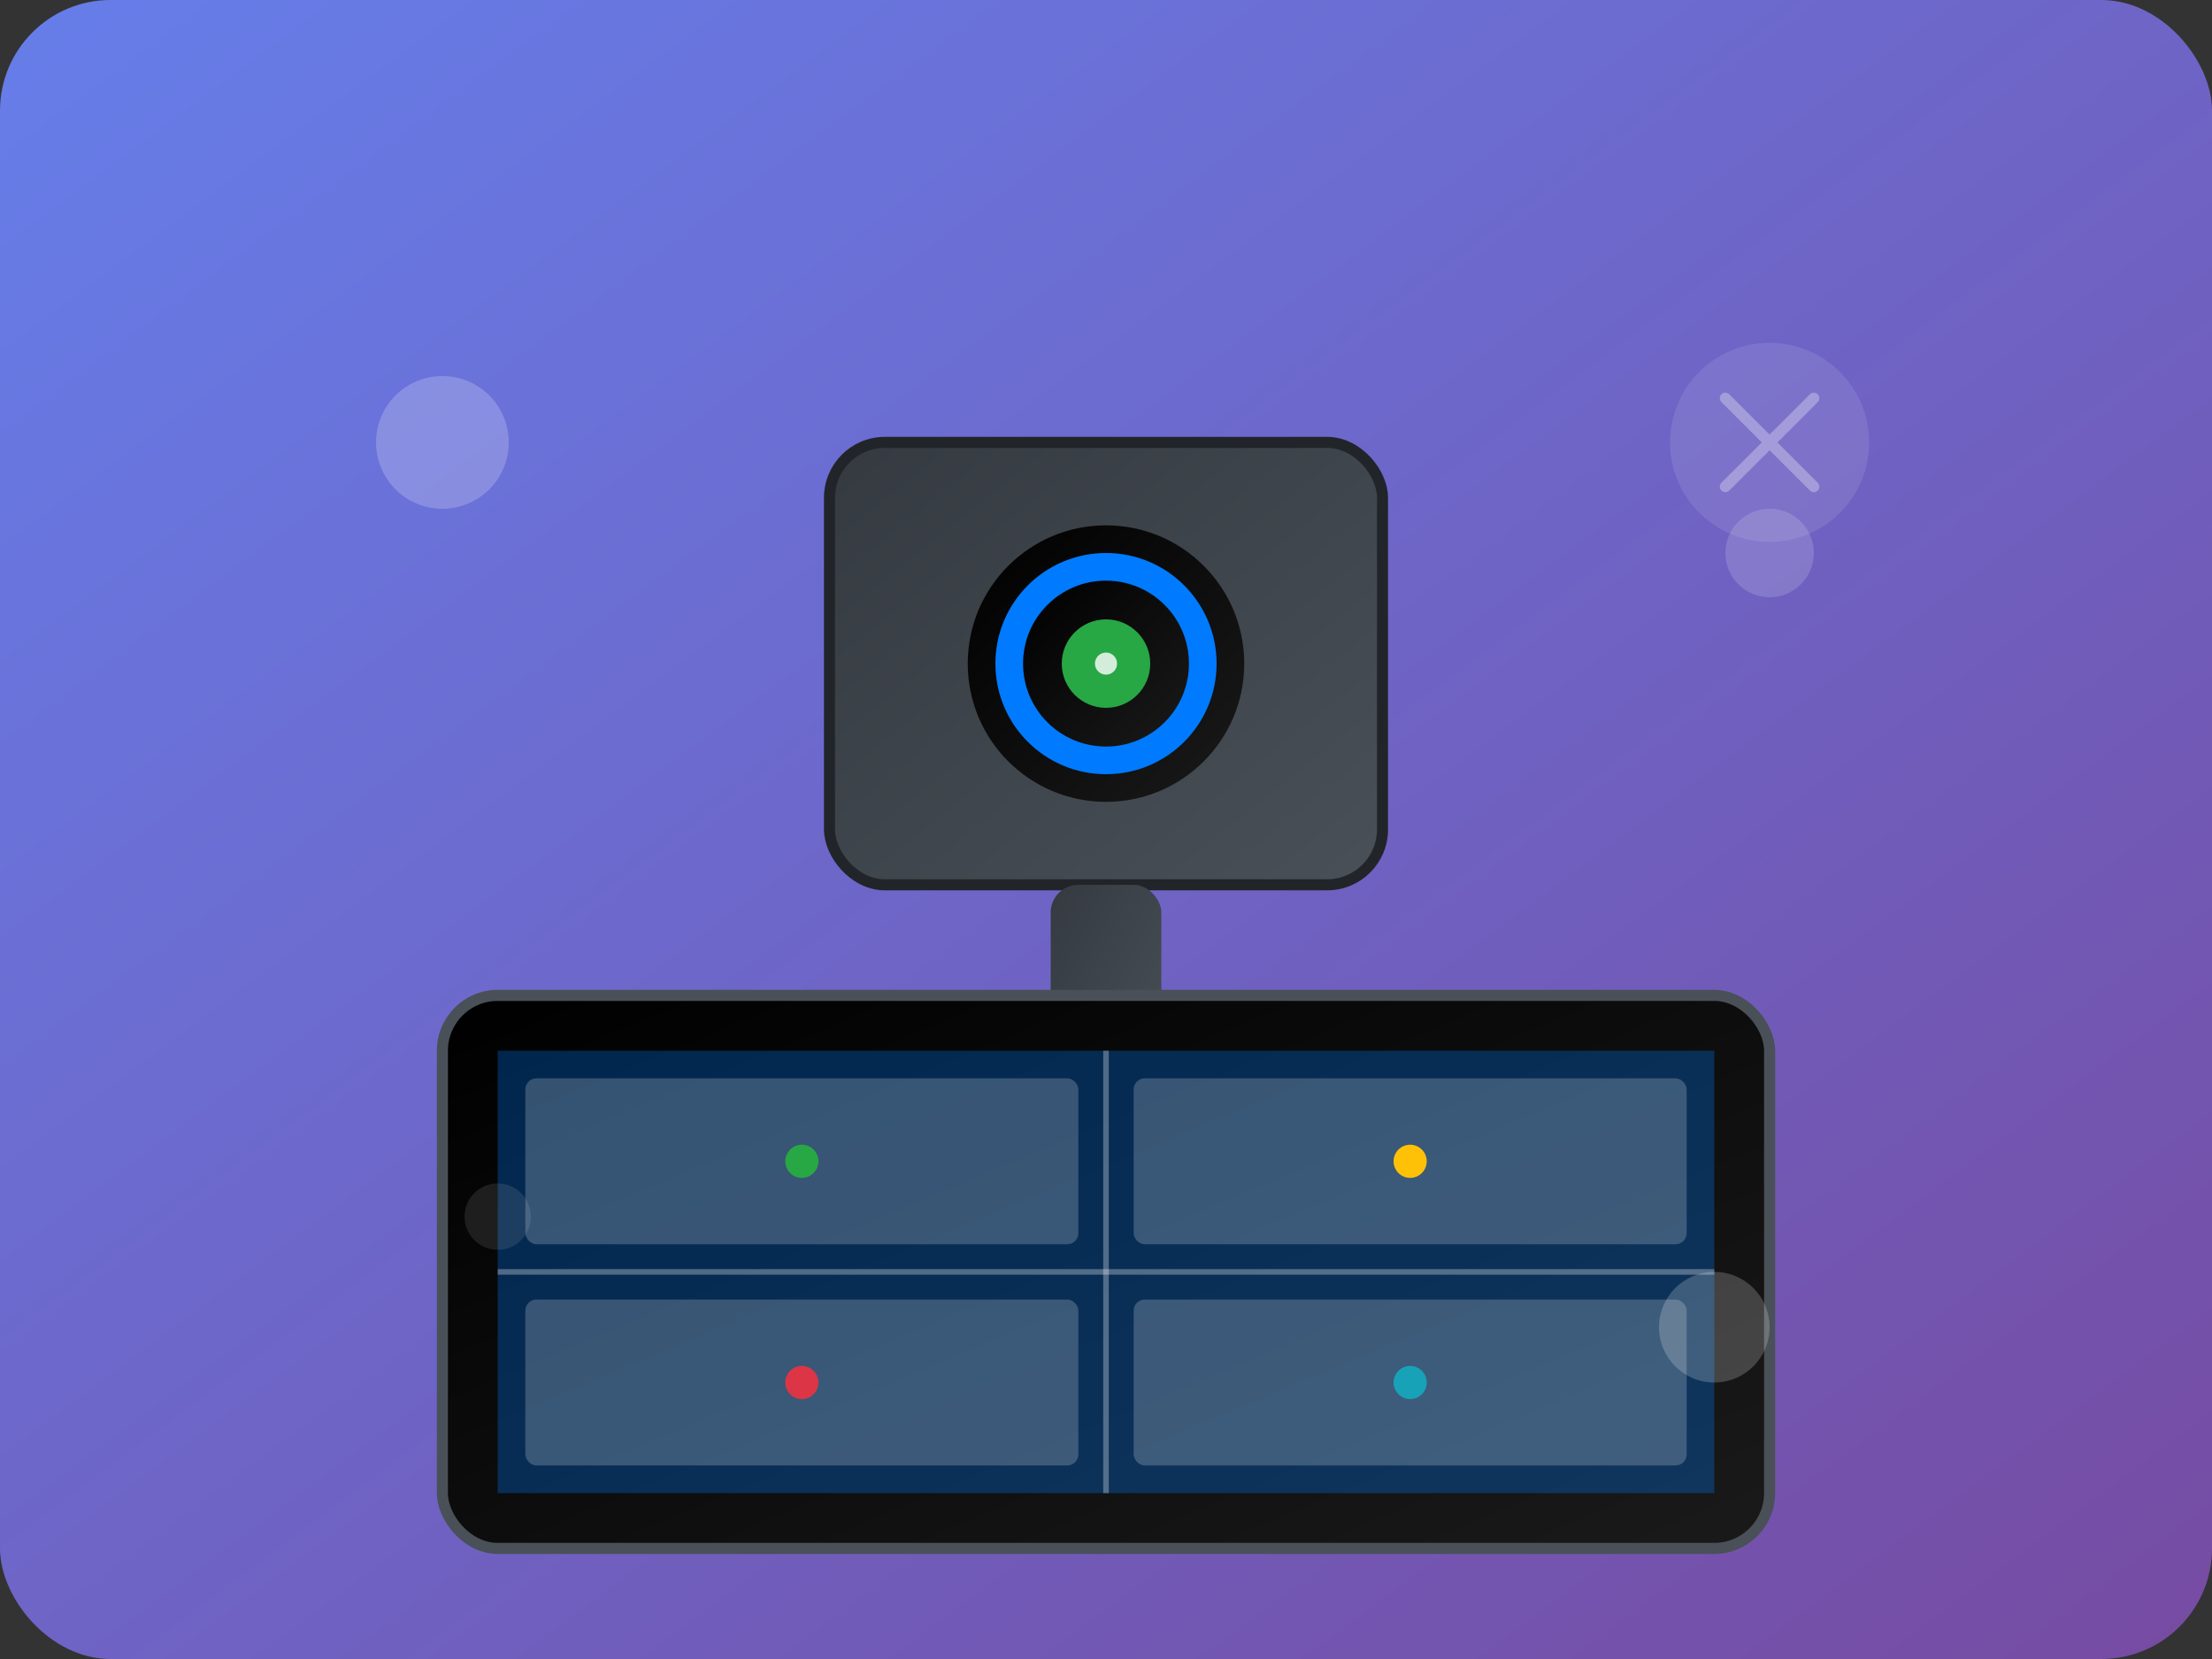 <svg width="400" height="300" xmlns="http://www.w3.org/2000/svg">
  <rect width="100%" height="100%" fill="#333333" stroke="none"/>
  <defs>
    <linearGradient id="bg7" x1="0%" y1="0%" x2="100%" y2="100%">
      <stop offset="0%" style="stop-color:#667eea;stop-opacity:1" />
      <stop offset="100%" style="stop-color:#764ba2;stop-opacity:1" />
    </linearGradient>
    <linearGradient id="camera1" x1="0%" y1="0%" x2="100%" y2="100%">
      <stop offset="0%" style="stop-color:#343a40;stop-opacity:1" />
      <stop offset="100%" style="stop-color:#495057;stop-opacity:1" />
    </linearGradient>
    <linearGradient id="screen3" x1="0%" y1="0%" x2="100%" y2="100%">
      <stop offset="0%" style="stop-color:#000000;stop-opacity:1" />
      <stop offset="100%" style="stop-color:#1a1a1a;stop-opacity:1" />
    </linearGradient>
  </defs>
  
  <!-- 背景 -->
  <rect width="400" height="300" fill="url(#bg7)" rx="20"/>
  
  <!-- 监控摄像头 -->
  <rect x="150" y="80" width="100" height="80" fill="url(#camera1)" rx="10" stroke="#212529" stroke-width="2"/>
  
  <!-- 摄像头镜头 -->
  <circle cx="200" cy="120" r="25" fill="url(#screen3)"/>
  <circle cx="200" cy="120" r="20" fill="#007bff"/>
  <circle cx="200" cy="120" r="15" fill="url(#screen3)"/>
  <circle cx="200" cy="120" r="8" fill="#28a745"/>
  
  <!-- 摄像头支架 -->
  <rect x="190" y="160" width="20" height="40" fill="url(#camera1)" rx="5"/>
  <rect x="180" y="200" width="40" height="10" fill="url(#camera1)" rx="5"/>
  
  <!-- 监控屏幕 -->
  <rect x="80" y="180" width="240" height="100" fill="url(#screen3)" rx="10" stroke="#495057" stroke-width="2"/>
  
  <!-- 屏幕内容 -->
  <rect x="90" y="190" width="220" height="80" fill="#007bff" opacity="0.3"/>
  
  <!-- 监控画面分割 -->
  <line x1="200" y1="190" x2="200" y2="270" stroke="rgba(255,255,255,0.3)" stroke-width="1"/>
  <line x1="90" y1="230" x2="310" y2="230" stroke="rgba(255,255,255,0.3)" stroke-width="1"/>
  
  <!-- 监控画面 -->
  <rect x="95" y="195" width="100" height="30" fill="rgba(255,255,255,0.2)" rx="2"/>
  <rect x="205" y="195" width="100" height="30" fill="rgba(255,255,255,0.2)" rx="2"/>
  <rect x="95" y="235" width="100" height="30" fill="rgba(255,255,255,0.2)" rx="2"/>
  <rect x="205" y="235" width="100" height="30" fill="rgba(255,255,255,0.2)" rx="2"/>
  
  <!-- 监控点 -->
  <circle cx="145" cy="210" r="3" fill="#28a745"/>
  <circle cx="255" cy="210" r="3" fill="#ffc107"/>
  <circle cx="145" cy="250" r="3" fill="#dc3545"/>
  <circle cx="255" cy="250" r="3" fill="#17a2b8"/>
  
  <!-- 数据流动画 -->
  <circle cx="200" cy="120" r="2" fill="rgba(255,255,255,0.8)">
    <animate attributeName="r" values="2;4;2" dur="1s" repeatCount="indefinite"/>
  </circle>
  
  <!-- 装饰元素 -->
  <circle cx="80" cy="80" r="12" fill="rgba(255,255,255,0.2)"/>
  <circle cx="320" cy="100" r="8" fill="rgba(255,255,255,0.15)"/>
  <circle cx="90" cy="220" r="6" fill="rgba(255,255,255,0.1)"/>
  <circle cx="310" cy="240" r="10" fill="rgba(255,255,255,0.2)"/>
  
  <!-- 安全图标 -->
  <g transform="translate(320, 80)">
    <circle cx="0" cy="0" r="18" fill="rgba(255,255,255,0.1)"/>
    <path d="M -8 -8 L 8 8 M -8 8 L 8 -8" stroke="rgba(255,255,255,0.3)" stroke-width="2" stroke-linecap="round"/>
  </g>
</svg>